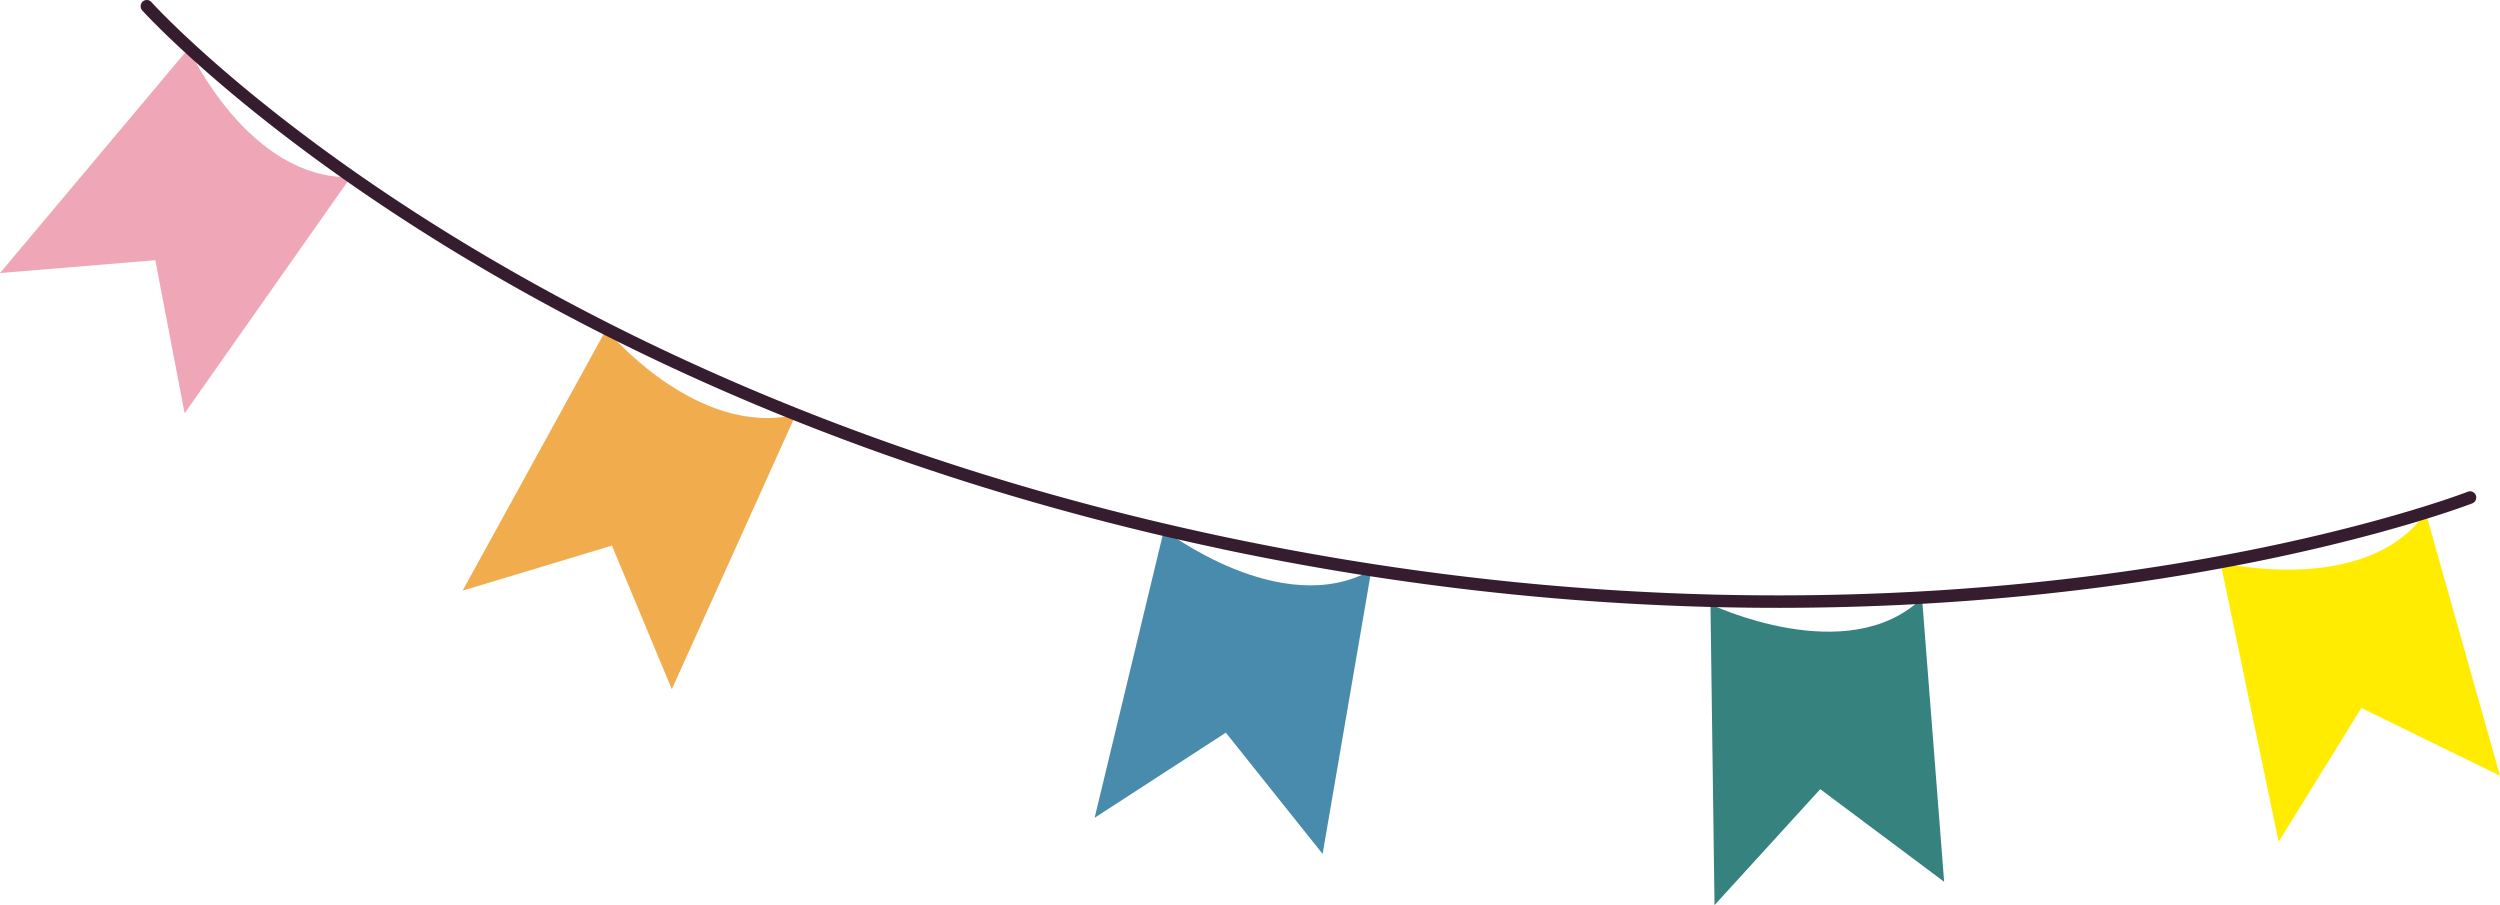 <?xml version="1.0" encoding="UTF-8"?> <svg xmlns="http://www.w3.org/2000/svg" width="307.799" height="111.44" viewBox="0 0 307.799 111.44"><g id="グループ_710" data-name="グループ 710" transform="translate(-5394.861 1553.822)"><path id="パス_3229" data-name="パス 3229" d="M10117.25,565.509l9.143,32.39-17.07-8.339-10.183,16.47-7.156-34.36s17.9,4.238,25.267-6.16" transform="translate(-4423.733 -2056.213)" fill="#ffec00"></path><path id="パス_3230" data-name="パス 3230" d="M9582.323,655.261l2.722,34.922-15.254-11.4-13.017,14.275-.5-37.036s16.916,8.073,26.053-.764" transform="translate(-3950.822 -2135.443)" fill="#35827f"></path><path id="パス_3231" data-name="パス 3231" d="M8943.589,588.455l-6,34.943-11.914-14.93-16.156,10.481,8.541-35.458s14.487,11.177,25.532,4.965" transform="translate(-3379.888 -2072.086)" fill="#488bad"></path><path id="パス_3232" data-name="パス 3232" d="M8286.819,383.62l-15.257,33.8-7.372-17.686-18.388,5.545,17.681-32.154s11.024,13.37,23.336,10.5" transform="translate(-2793.985 -1886.382)" fill="#f1ac4e"></path><path id="パス_3233" data-name="パス 3233" d="M7803.135,93.844l-20.446,29.064-3.61-18.846-19.121,1.581,23.22-27.652s7.327,16.093,19.958,15.853" transform="translate(-2365.097 -1625.848)" fill="#efa6b7"></path><path id="パス_3234" data-name="パス 3234" d="M8040.744,94.7c89.92,19.013,153.388-5.371,154.019-5.619a.774.774,0,0,0,.433-.995.764.764,0,0,0-.983-.438c-.625.247-63.7,24.462-153.156,5.548S7909.422,27.83,7909.008,27.363a.75.75,0,0,0-1.07-.056.775.775,0,0,0-.055,1.084c.418.47,42.919,47.286,132.861,66.3" transform="translate(-2495.509 -1580.931)" fill="#361c2f"></path></g></svg> 
